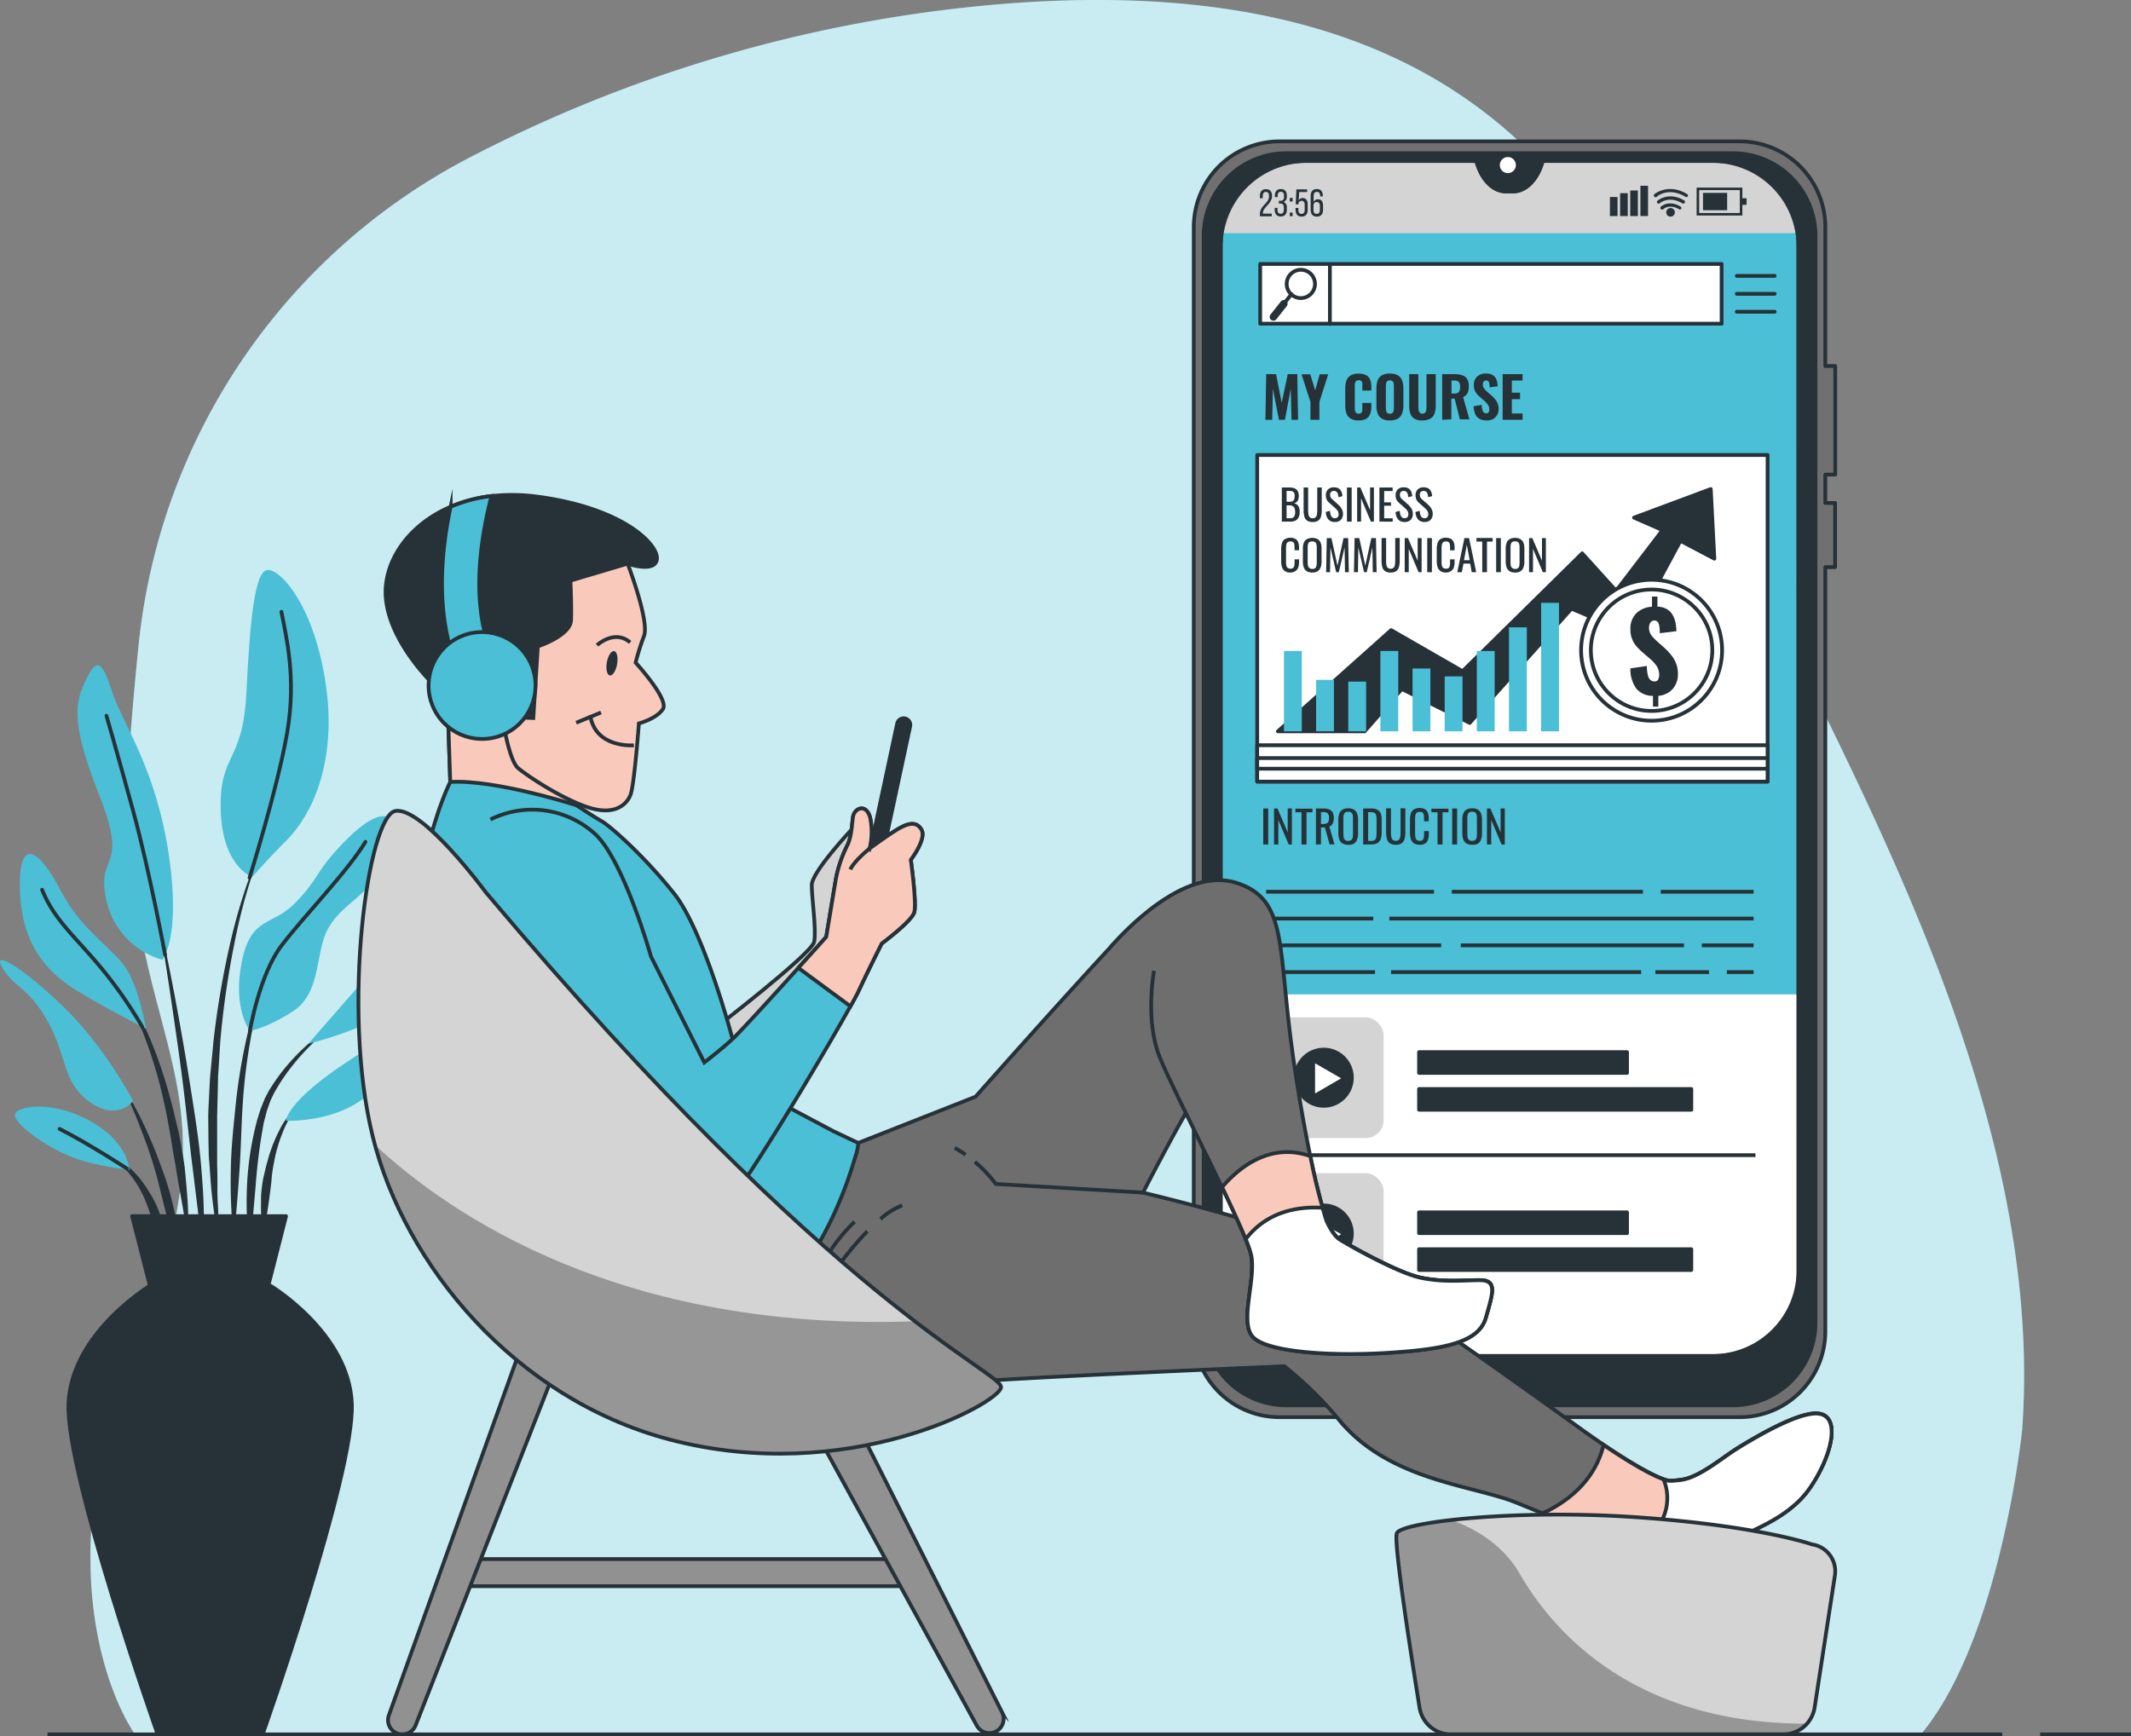 <svg xmlns="http://www.w3.org/2000/svg" width="567.111" height="462.162" viewBox="0 0 567.111 462.162">
  <rect x="0" y="0" width="567.111" height="462.162" fill="#808080" stroke="none"/>
  <g id="about" transform="translate(-5.991 -105.968)">
    <g id="freepik--background-simple--inject-55" transform="translate(30.059 105.968)">
      <path id="Path_103009" data-name="Path 103009" d="M28.4,223.084a165.064,165.064,0,0,1,87.66-129.693,373.831,373.831,0,0,1,137.591-40.7C384.281,40.4,421.051,107.55,443.113,168.141s93.9,162.95,86.559,263.669c0,0-5.72,55.719-26.954,81.065H27.465s-27.771-37.67,1.645-108.9-9.805-74.521-2.451-162.13C27.214,235.156,27.8,228.918,28.4,223.084Z" transform="translate(-15.596 -51.226)" fill="#4bbfd5"/>
      <path id="Path_103010" data-name="Path 103010" d="M28.4,223.084a165.064,165.064,0,0,1,87.66-129.693,373.831,373.831,0,0,1,137.591-40.7C384.281,40.4,421.051,107.55,443.113,168.141s93.9,162.95,86.559,263.669c0,0-5.72,55.719-26.954,81.065H27.465s-27.771-37.67,1.645-108.9-9.805-74.521-2.451-162.13C27.214,235.156,27.8,228.918,28.4,223.084Z" transform="translate(-15.596 -51.226)" fill="#fff" opacity="0.7"/>
    </g>
    <g id="freepik--Device--inject-55" transform="translate(323.68 143.599)">
      <path id="Path_103011" data-name="Path 103011" d="M439.009,42.478V331.795a14.387,14.387,0,0,1-14.378,14.387H299.618a14.387,14.387,0,0,1-14.378-14.387V42.468A14.368,14.368,0,0,1,299.608,28.1h53.659l.048.162c1.335,4.815,4.414,7.942,7.828,7.942h1.907c3.423,0,6.493-3.127,7.837-7.942l.048-.162h53.649a14.378,14.378,0,0,1,14.425,14.378Z" transform="translate(-278.07 -22.885)" fill="#fff"/>
      <path id="Path_103012" data-name="Path 103012" d="M439.009,249.934V42.478A14.378,14.378,0,0,0,424.631,28.1H370.982l-.048.162C369.59,33.077,366.52,36.2,363.1,36.2H361.19c-3.413,0-6.493-3.127-7.828-7.942l-.048-.162H299.608A14.368,14.368,0,0,0,285.24,42.468V249.934Z" transform="translate(-278.07 -22.885)" fill="#4bbfd5"/>
      <path id="Path_103013" data-name="Path 103013" d="M370.948,28.262c-1.344,4.815-4.414,7.942-7.837,7.942H361.2c-3.413,0-6.493-3.127-7.828-7.942l-.048-.162H308.059a22.816,22.816,0,0,0-22.53,19.212H438.736A22.815,22.815,0,0,0,416.216,28.1H371Z" transform="translate(-278.084 -22.885)" fill="#d4d4d4"/>
      <path id="Path_103014" data-name="Path 103014" d="M448.431,111.327v-28.9H445.79V45.436A22.806,22.806,0,0,0,422.984,22.63H300.526A22.806,22.806,0,0,0,277.72,45.436v293.97a22.806,22.806,0,0,0,22.806,22.806H423.013a22.806,22.806,0,0,0,22.777-22.806V135.954H448.4V118.878H445.79v-7.551Zm-9.773,211.794a22.816,22.816,0,0,1-22.806,22.806H307.7a22.806,22.806,0,0,1-22.806-22.806V50.632A22.806,22.806,0,0,1,307.7,27.845h45.221l.048.162c1.335,4.815,4.414,7.942,7.828,7.942H362.7c3.423,0,6.493-3.127,7.837-7.942l.048-.162h45.269a22.816,22.816,0,0,1,22.806,22.787Z" transform="translate(-277.72 -22.63)" fill="#707070" stroke="#263238" stroke-linejoin="round" stroke-width="1"/>
      <path id="Path_103015" data-name="Path 103015" d="M421.321,25.93H302.486a21.986,21.986,0,0,0-22,22V337.233a21.986,21.986,0,0,0,22,21.986H421.321a21.986,21.986,0,0,0,21.986-21.986V47.926A21.986,21.986,0,0,0,421.321,25.93Zm17.467,298.156a22,22,0,0,1-22,22H307.014a22,22,0,0,1-22-22V49.985A21.986,21.986,0,0,1,307,28h46.041l.048.162c1.335,4.815,4.414,7.942,7.828,7.942h1.907c3.423,0,6.493-3.127,7.837-7.942l.048-.162h46.031a22,22,0,0,1,22,22Z" transform="translate(-277.849 -22.784)" fill="#263238" stroke="#263238" stroke-linejoin="round" stroke-width="1"/>
      <path id="Path_103016" data-name="Path 103016" d="M367.42,29.135a2.136,2.136,0,1,0-.626,1.52A2.145,2.145,0,0,0,367.42,29.135Z" transform="translate(-281.698 -22.833)" fill="#fff"/>
      <path id="Path_103017" data-name="Path 103017" d="M299.412,37.762c0,2.164-2.431,2.946-2.441,4.6v.114h2.365V43.2H296.18v-.61c0-2.317,2.431-2.774,2.431-4.767,0-.734-.248-1.125-.839-1.125s-.839.42-.839,1.058v.629h-.753V37.8c0-1.1.505-1.831,1.611-1.831S299.412,36.666,299.412,37.762Z" transform="translate(-278.58 -23.251)" fill="#263238"/>
      <path id="Path_103018" data-name="Path 103018" d="M303.542,37.752V37.9a1.43,1.43,0,0,1-.877,1.478,1.43,1.43,0,0,1,.877,1.487v.553c0,1.106-.515,1.821-1.621,1.821s-1.611-.715-1.611-1.821v-.486h.744v.543c0,.648.267,1.039.839,1.039s.849-.381.849-1.116V40.85c0-.706-.305-1.049-.906-1.068h-.429v-.715h.515a.868.868,0,0,0,.868-.953V37.78c0-.734-.257-1.116-.849-1.116s-.839.4-.839,1.049v.362h-.744v-.324c0-1.1.505-1.812,1.611-1.812S303.542,36.655,303.542,37.752Z" transform="translate(-278.772 -23.25)" fill="#263238"/>
      <path id="Path_103019" data-name="Path 103019" d="M305.283,38.41v.953h-.763V38.41Zm0,3.909v.953h-.763v-.953Z" transform="translate(-278.968 -23.365)" fill="#263238"/>
      <path id="Path_103020" data-name="Path 103020" d="M306.959,38.947a1.173,1.173,0,0,1,1.068-.6c.953,0,1.335.677,1.335,1.707v1.4c0,1.106-.515,1.821-1.621,1.821s-1.611-.715-1.611-1.821v-.477h.753v.534c0,.648.267,1.039.839,1.039s.839-.391.839-1.039v-1.4c0-.639-.267-1.03-.839-1.03a.782.782,0,0,0-.81.763v.172h-.744l.191-3.995h2.86v.715H307.1Z" transform="translate(-279.043 -23.254)" fill="#263238"/>
      <path id="Path_103021" data-name="Path 103021" d="M313.573,37.742V37.9h-.7v-.191c0-.639-.267-1.02-.858-1.02s-.868.391-.868,1.154V39.43a1.154,1.154,0,0,1,1.163-.763c.953,0,1.335.667,1.335,1.7v1.087c0,1.106-.553,1.821-1.649,1.821s-1.649-.715-1.649-1.821V37.79c0-1.135.515-1.85,1.649-1.85S313.573,36.646,313.573,37.742ZM311.1,40.431v1.077c0,.648.267,1.039.849,1.039s.858-.391.858-1.039V40.431c0-.648-.277-1.039-.858-1.039S311.1,39.811,311.1,40.431Z" transform="translate(-279.24 -23.25)" fill="#263238"/>
      <rect id="Rectangle_164762" data-name="Rectangle 164762" width="2.031" height="5.072" transform="translate(110.75 14.807)" fill="#263238"/>
      <rect id="Rectangle_164763" data-name="Rectangle 164763" width="2.031" height="6.092" transform="translate(113.458 13.787)" fill="#263238"/>
      <rect id="Rectangle_164764" data-name="Rectangle 164764" width="2.031" height="6.807" transform="translate(116.156 13.071)" fill="#263238"/>
      <rect id="Rectangle_164765" data-name="Rectangle 164765" width="2.031" height="8.066" transform="translate(118.864 11.813)" fill="#263238"/>
      <path id="Path_103022" data-name="Path 103022" d="M430.255,42.967H418.08V35.53h12.175Zm-11.5-.677h10.821V36.207H418.757Z" transform="translate(-284.257 -23.231)" fill="#263238"/>
      <rect id="Rectangle_164766" data-name="Rectangle 164766" width="6.426" height="4.615" transform="translate(135.52 13.71)" fill="#263238"/>
      <rect id="Rectangle_164767" data-name="Rectangle 164767" width="1.535" height="1.754" transform="translate(145.579 15.14)" fill="#263238"/>
      <path id="Path_103023" data-name="Path 103023" d="M413.147,41.561a.486.486,0,0,1-.229-.067c-2.479-1.478-4.119-.1-4.186,0a.448.448,0,0,1-.639-.048.458.458,0,0,1,0-.639c.086-.076,2.183-1.907,5.253,0a.448.448,0,0,1,.153.62.467.467,0,0,1-.353.133Z" transform="translate(-283.786 -23.436)" fill="#263238"/>
      <path id="Path_103024" data-name="Path 103024" d="M414.018,39.906a.477.477,0,0,1-.229-.057c-3.585-2.136-5.988-.076-6.016-.057a.453.453,0,1,1-.6-.677s2.937-2.517,7.084-.048a.448.448,0,0,1,.152.62.458.458,0,0,1-.391.219Z" transform="translate(-283.742 -23.345)" fill="#263238"/>
      <path id="Path_103025" data-name="Path 103025" d="M414.816,38.075a.524.524,0,0,1-.238-.067c-4.538-2.7-7.551-.162-7.675,0a.469.469,0,0,1-.639-.686s3.613-3.1,8.743-.048a.458.458,0,0,1,.162.62A.467.467,0,0,1,414.816,38.075Z" transform="translate(-283.7 -23.249)" fill="#263238"/>
      <path id="Path_103026" data-name="Path 103026" d="M411.888,42.375a1.144,1.144,0,1,1-1.144-1.135,1.144,1.144,0,0,1,1.144,1.135Z" transform="translate(-283.862 -23.497)" fill="#263238"/>
      <rect id="Rectangle_164768" data-name="Rectangle 164768" width="135.825" height="86.924" transform="translate(16.885 83.482)" fill="#fff" stroke="#263238" stroke-linecap="round" stroke-linejoin="round" stroke-width="1"/>
      <rect id="Rectangle_164769" data-name="Rectangle 164769" width="135.825" height="9.687" transform="translate(16.885 160.729)" fill="#fff" stroke="#263238" stroke-linecap="round" stroke-linejoin="round" stroke-width="1"/>
      <rect id="Rectangle_164770" data-name="Rectangle 164770" width="135.825" height="2.822" transform="translate(16.885 164.161)" fill="#fff" stroke="#263238" stroke-linecap="round" stroke-linejoin="round" stroke-width="1"/>
      <path id="Path_103027" data-name="Path 103027" d="M297.72,99.766l.21-12.156h2.622l1.506,7.627,1.6-7.627h2.546l.21,12.156h-1.754l-.2-8.238-1.545,8.238h-1.592l-1.621-8.3-.172,8.3Z" transform="translate(-278.651 -25.656)" fill="#263238"/>
      <path id="Path_103028" data-name="Path 103028" d="M310.174,99.769V95L307.8,87.66h2.326l1.306,4.271,1.211-4.271h2.26L312.558,95v4.767Z" transform="translate(-279.121 -25.659)" fill="#263238"/>
      <path id="Path_103029" data-name="Path 103029" d="M323.547,99.931a3.9,3.9,0,0,1-2.145-.515A2.679,2.679,0,0,1,320.3,98,6.407,6.407,0,0,1,320,95.889V91.522a6.674,6.674,0,0,1,.315-2.174,2.6,2.6,0,0,1,1.087-1.373,4,4,0,0,1,2.145-.5,4.128,4.128,0,0,1,2.05.429,2.384,2.384,0,0,1,1.049,1.239,4.967,4.967,0,0,1,.305,1.84v.992h-2.4V90.836a6.887,6.887,0,0,0,0-.791,1.077,1.077,0,0,0-.248-.6,1.2,1.2,0,0,0-1.421.01,1.106,1.106,0,0,0-.286.62,5.847,5.847,0,0,0-.057.849v5.53a4.765,4.765,0,0,0,.076.887,1.068,1.068,0,0,0,.315.591,1.011,1.011,0,0,0,.667.2.877.877,0,0,0,.687-.229,1.22,1.22,0,0,0,.257-.629,5.665,5.665,0,0,0,0-.82V95.269h2.4V96.28a5.531,5.531,0,0,1-.3,1.907,2.507,2.507,0,0,1-1.039,1.287A3.814,3.814,0,0,1,323.547,99.931Z" transform="translate(-279.689 -25.65)" fill="#263238"/>
      <path id="Path_103030" data-name="Path 103030" d="M332.266,99.93a4,4,0,0,1-2.117-.486,2.669,2.669,0,0,1-1.116-1.373,6.158,6.158,0,0,1-.334-2.136V91.4a6.158,6.158,0,0,1,.334-2.136,2.6,2.6,0,0,1,1.116-1.344,4.1,4.1,0,0,1,2.117-.467,4.166,4.166,0,0,1,2.145.467,2.67,2.67,0,0,1,1.125,1.354,5.883,5.883,0,0,1,.343,2.126v4.538a5.939,5.939,0,0,1-.343,2.136,2.641,2.641,0,0,1-1.125,1.373A4.061,4.061,0,0,1,332.266,99.93Zm0-1.792a.953.953,0,0,0,.715-.219,1.1,1.1,0,0,0,.3-.582,4.129,4.129,0,0,0,.076-.791V90.834a4.024,4.024,0,0,0-.076-.782,1.164,1.164,0,0,0-.3-.582,1.02,1.02,0,0,0-.715-.21.953.953,0,0,0-.667.21,1.106,1.106,0,0,0-.305.582,4.021,4.021,0,0,0-.076.782v5.721a5.1,5.1,0,0,0,.067.791,1.03,1.03,0,0,0,.3.582.953.953,0,0,0,.686.21Z" transform="translate(-280.094 -25.649)" fill="#263238"/>
      <path id="Path_103031" data-name="Path 103031" d="M341.378,99.938a4.061,4.061,0,0,1-2.145-.477,2.489,2.489,0,0,1-1.077-1.363,6.673,6.673,0,0,1-.305-2.174V87.61h2.441v8.657a6.678,6.678,0,0,0,.067.887,1.411,1.411,0,0,0,.305.706.887.887,0,0,0,.715.276.953.953,0,0,0,.725-.277,1.325,1.325,0,0,0,.3-.706,6.668,6.668,0,0,0,.057-.887V87.61h2.45v8.314A6.9,6.9,0,0,1,344.6,98.1a2.527,2.527,0,0,1-1.077,1.325,4.109,4.109,0,0,1-2.145.515Z" transform="translate(-280.52 -25.656)" fill="#263238"/>
      <path id="Path_103032" data-name="Path 103032" d="M347.06,99.766V87.61h3.156a6.846,6.846,0,0,1,2.107.277,2.431,2.431,0,0,1,1.354.953,3.461,3.461,0,0,1,.467,1.907,6.141,6.141,0,0,1-.124,1.325,2.594,2.594,0,0,1-.448.953,2.279,2.279,0,0,1-.953.686l1.688,5.93H351.77l-1.4-5.511H349.5v5.511Zm2.479-6.979h.715a1.907,1.907,0,0,0,.953-.2,1.039,1.039,0,0,0,.486-.591,2.927,2.927,0,0,0,.143-.953,2.288,2.288,0,0,0-.305-1.287,1.316,1.316,0,0,0-1.154-.439h-.839Z" transform="translate(-280.949 -25.656)" fill="#263238"/>
      <path id="Path_103033" data-name="Path 103033" d="M359.33,99.93a3.814,3.814,0,0,1-1.907-.42,2.66,2.66,0,0,1-1.135-1.239,5.93,5.93,0,0,1-.439-2.126l2.136-.362a6.114,6.114,0,0,0,.153,1.249,1.516,1.516,0,0,0,.391.753.953.953,0,0,0,.658.248.686.686,0,0,0,.648-.3,1.392,1.392,0,0,0,.172-.7,2.192,2.192,0,0,0-.362-1.278,6.1,6.1,0,0,0-.953-1.049l-1.259-1.1a5.025,5.025,0,0,1-1.106-1.287,3.442,3.442,0,0,1-.429-1.773,2.984,2.984,0,0,1,.877-2.307,3.461,3.461,0,0,1,2.412-.8,3.242,3.242,0,0,1,1.5.3,2.3,2.3,0,0,1,.953.81,3.365,3.365,0,0,1,.448,1.1,8.243,8.243,0,0,1,.162,1.173l-2.126.315a8.392,8.392,0,0,0-.1-.953,1.23,1.23,0,0,0-.267-.658.839.839,0,0,0-1.259.076,1.364,1.364,0,0,0-.21.715,1.831,1.831,0,0,0,.3,1.058,5.892,5.892,0,0,0,.8.868l1.23,1.077a6.826,6.826,0,0,1,1.316,1.506,3.756,3.756,0,0,1,.553,2.1,3.1,3.1,0,0,1-.391,1.545,2.86,2.86,0,0,1-1.087,1.087A3.375,3.375,0,0,1,359.33,99.93Z" transform="translate(-281.359 -25.649)" fill="#263238"/>
      <path id="Path_103034" data-name="Path 103034" d="M363.94,99.766V87.61h5.3v1.707h-2.86v3.232h2.183v1.726h-2.183v3.814h2.86v1.678Z" transform="translate(-281.736 -25.656)" fill="#263238"/>
      <path id="Path_103035" data-name="Path 103035" d="M297.12,218.461V208.87h1.316v9.591Z" transform="translate(-278.623 -31.304)" fill="#263238"/>
      <path id="Path_103036" data-name="Path 103036" d="M300.13,218.461V208.87h.906l2.727,6.369V208.87h1.116v9.591h-.858l-2.755-6.55v6.55Z" transform="translate(-278.764 -31.304)" fill="#263238"/>
      <path id="Path_103037" data-name="Path 103037" d="M307.711,218.464v-8.581H306.09v-.953h4.538v.953h-1.573v8.581Z" transform="translate(-279.041 -31.307)" fill="#263238"/>
      <path id="Path_103038" data-name="Path 103038" d="M311.82,218.461V208.87h1.907a4.252,4.252,0,0,1,1.592.257,1.726,1.726,0,0,1,.953.81,3.157,3.157,0,0,1,.305,1.478,3.721,3.721,0,0,1-.124,1.011,1.907,1.907,0,0,1-.372.772,1.564,1.564,0,0,1-.686.458l1.354,4.767h-1.287l-1.259-4.5h-1.039v4.5ZM313.155,213h.505a2.5,2.5,0,0,0,.953-.133.953.953,0,0,0,.524-.486,2.222,2.222,0,0,0,.162-.953,1.906,1.906,0,0,0-.305-1.211,1.535,1.535,0,0,0-1.22-.372h-.591Z" transform="translate(-279.308 -31.304)" fill="#263238"/>
      <path id="Path_103039" data-name="Path 103039" d="M320.711,218.526a2.861,2.861,0,0,1-1.554-.372,2.069,2.069,0,0,1-.83-1.087,4.77,4.77,0,0,1-.248-1.649v-3.566a4.891,4.891,0,0,1,.248-1.63,2.049,2.049,0,0,1,.829-1.039,2.956,2.956,0,0,1,1.554-.362,2.793,2.793,0,0,1,1.535.372,1.993,1.993,0,0,1,.82,1.039,4.547,4.547,0,0,1,.257,1.621V215.5a4.766,4.766,0,0,1-.257,1.63,2.107,2.107,0,0,1-.82,1.087,2.708,2.708,0,0,1-1.535.305Zm0-1.049a1.268,1.268,0,0,0,.8-.219,1.135,1.135,0,0,0,.372-.62,4.422,4.422,0,0,0,.086-.953v-4.2a4.3,4.3,0,0,0-.086-.953,1.1,1.1,0,0,0-.372-.591,1.344,1.344,0,0,0-.8-.2,1.411,1.411,0,0,0-.82.2,1.1,1.1,0,0,0-.372.591,4.242,4.242,0,0,0-.1.953v4.2a4.373,4.373,0,0,0,.1.953,1.134,1.134,0,0,0,.372.62,1.334,1.334,0,0,0,.82.257Z" transform="translate(-279.6 -31.301)" fill="#263238"/>
      <path id="Path_103040" data-name="Path 103040" d="M325,218.461V208.87h2.088a3.671,3.671,0,0,1,1.688.324,1.907,1.907,0,0,1,.887.953,4.395,4.395,0,0,1,.267,1.621V215.3a4.986,4.986,0,0,1-.267,1.716,2.04,2.04,0,0,1-.868,1.058,3.022,3.022,0,0,1-1.6.362Zm1.335-.953h.763a1.506,1.506,0,0,0,1.039-.286,1.249,1.249,0,0,0,.372-.829,10.391,10.391,0,0,0,.067-1.316v-3.118a6.039,6.039,0,0,0-.1-1.211.954.954,0,0,0-.41-.667,1.907,1.907,0,0,0-1.011-.219h-.725Z" transform="translate(-279.922 -31.304)" fill="#263238"/>
      <path id="Path_103041" data-name="Path 103041" d="M333.975,218.526a2.622,2.622,0,0,1-1.592-.41,2.079,2.079,0,0,1-.763-1.163,6.961,6.961,0,0,1-.2-1.764V208.83H332.7v6.417a6.752,6.752,0,0,0,.086,1.125,1.487,1.487,0,0,0,.362.81,1.1,1.1,0,0,0,.829.3,1.144,1.144,0,0,0,.849-.3,1.554,1.554,0,0,0,.353-.81,6.808,6.808,0,0,0,.076-1.125V208.83h1.268v6.359a6.963,6.963,0,0,1-.2,1.764,2.059,2.059,0,0,1-.753,1.163,2.6,2.6,0,0,1-1.592.41Z" transform="translate(-280.221 -31.302)" fill="#263238"/>
      <path id="Path_103042" data-name="Path 103042" d="M340.644,218.522a2.594,2.594,0,0,1-1.573-.42,2.145,2.145,0,0,1-.782-1.154,5.312,5.312,0,0,1-.219-1.611v-3.385a5.721,5.721,0,0,1,.219-1.7,2.021,2.021,0,0,1,.782-1.116,3.261,3.261,0,0,1,3-.067,1.831,1.831,0,0,1,.763.953,4.282,4.282,0,0,1,.229,1.487v.753h-1.249v-.677a6.72,6.72,0,0,0-.057-.953,1.02,1.02,0,0,0-.286-.639,1.125,1.125,0,0,0-.791-.219,1.182,1.182,0,0,0-.829.238,1.24,1.24,0,0,0-.343.686,6.535,6.535,0,0,0-.076,1.039v3.814a4.014,4.014,0,0,0,.124,1.135.954.954,0,0,0,.391.6,1.268,1.268,0,0,0,.734.181,1.068,1.068,0,0,0,.782-.248,1.172,1.172,0,0,0,.3-.667,7.526,7.526,0,0,0,.057-.953v-.715h1.268v.715a5.408,5.408,0,0,1-.21,1.545,1.907,1.907,0,0,1-.744,1.039A2.47,2.47,0,0,1,340.644,218.522Z" transform="translate(-280.531 -31.298)" fill="#263238"/>
      <path id="Path_103043" data-name="Path 103043" d="M345.68,218.464v-8.581h-1.63v-.953h4.538v.953h-1.573v8.581Z" transform="translate(-280.809 -31.307)" fill="#263238"/>
      <path id="Path_103044" data-name="Path 103044" d="M349.85,218.461V208.87h1.316v9.591Z" transform="translate(-281.079 -31.304)" fill="#263238"/>
      <path id="Path_103045" data-name="Path 103045" d="M355.3,218.526a2.8,2.8,0,0,1-1.545-.372,2.069,2.069,0,0,1-.829-1.087,4.768,4.768,0,0,1-.248-1.649v-3.566a4.652,4.652,0,0,1,.248-1.63,2.05,2.05,0,0,1,.83-1.039,2.86,2.86,0,0,1,1.545-.362,2.8,2.8,0,0,1,1.544.372,2.04,2.04,0,0,1,.82,1.039,4.548,4.548,0,0,1,.257,1.621V215.5a4.767,4.767,0,0,1-.257,1.63,2.155,2.155,0,0,1-.82,1.087A2.727,2.727,0,0,1,355.3,218.526Zm0-1.049a1.287,1.287,0,0,0,.81-.219,1.068,1.068,0,0,0,.362-.62,3.813,3.813,0,0,0,.1-.953v-4.2a3.729,3.729,0,0,0-.1-.953,1.03,1.03,0,0,0-.362-.591,1.354,1.354,0,0,0-.81-.2,1.392,1.392,0,0,0-.81.2,1.1,1.1,0,0,0-.372.591,3.726,3.726,0,0,0-.1.953v4.2a3.812,3.812,0,0,0,.1.953,1.135,1.135,0,0,0,.372.62,1.325,1.325,0,0,0,.81.257Z" transform="translate(-281.211 -31.301)" fill="#263238"/>
      <path id="Path_103046" data-name="Path 103046" d="M359.56,218.461V208.87h.906l2.727,6.369V208.87h1.115v9.591h-.858l-2.755-6.55v6.55Z" transform="translate(-281.532 -31.304)" fill="#263238"/>
      <path id="Path_103047" data-name="Path 103047" d="M302.3,128.346V119.26h2.088a3.937,3.937,0,0,1,1.068.133,1.906,1.906,0,0,1,.753.42,1.583,1.583,0,0,1,.448.715,2.927,2.927,0,0,1,.153,1.011,2.985,2.985,0,0,1-.143.953,1.4,1.4,0,0,1-.429.639,1.43,1.43,0,0,1-.734.305,1.907,1.907,0,0,1,.887.419,1.85,1.85,0,0,1,.505.763,3.529,3.529,0,0,1,.162,1.116,4.146,4.146,0,0,1-.133,1.068,2.241,2.241,0,0,1-.429.82,1.907,1.907,0,0,1-.725.524,2.86,2.86,0,0,1-1.049.181Zm1.268-5.292h.753a2,2,0,0,0,.839-.153.849.849,0,0,0,.42-.486,2.517,2.517,0,0,0,.124-.877,1.583,1.583,0,0,0-.191-.953.839.839,0,0,0-.591-.353,6.15,6.15,0,0,0-1.049-.076h-.305Zm0,4.386h.849a1.335,1.335,0,0,0,1.144-.4,2.251,2.251,0,0,0,.286-1.287,2.737,2.737,0,0,0-.153-.953,1.135,1.135,0,0,0-.486-.582,1.7,1.7,0,0,0-.887-.2h-.753Z" transform="translate(-278.865 -27.13)" fill="#263238"/>
      <path id="Path_103048" data-name="Path 103048" d="M310.8,128.441a2.479,2.479,0,0,1-1.516-.391,1.907,1.907,0,0,1-.715-1.106,6.559,6.559,0,0,1-.191-1.659V119.26h1.211v6.083a7.059,7.059,0,0,0,.076,1.058,1.449,1.449,0,0,0,.343.763,1.02,1.02,0,0,0,.791.286,1.039,1.039,0,0,0,.8-.286,1.449,1.449,0,0,0,.334-.763,7.063,7.063,0,0,0,.076-1.058V119.26h1.2v6.026a6.556,6.556,0,0,1-.191,1.659,1.907,1.907,0,0,1-.715,1.106A2.422,2.422,0,0,1,310.8,128.441Z" transform="translate(-279.148 -27.13)" fill="#263238"/>
      <path id="Path_103049" data-name="Path 103049" d="M316.973,128.439a2.355,2.355,0,0,1-1.306-.334,2.145,2.145,0,0,1-.791-.953,4.044,4.044,0,0,1-.305-1.382l1.116-.305a5.963,5.963,0,0,0,.153.953,1.649,1.649,0,0,0,.391.734,1.137,1.137,0,0,0,1.5.01,1.154,1.154,0,0,0,.248-.791,1.65,1.65,0,0,0-.276-.953,5.719,5.719,0,0,0-.706-.753l-1.526-1.354a2.5,2.5,0,0,1-.667-.849,2.775,2.775,0,0,1-.21-1.154,2.031,2.031,0,0,1,.572-1.545,2.126,2.126,0,0,1,1.554-.553,2.86,2.86,0,0,1,.953.143,1.717,1.717,0,0,1,.677.429,1.907,1.907,0,0,1,.439.734,3.91,3.91,0,0,1,.219,1.039l-1.077.286a4.211,4.211,0,0,0-.134-.82,1.258,1.258,0,0,0-.353-.61,1.03,1.03,0,0,0-.725-.229,1.011,1.011,0,0,0-.734.257.954.954,0,0,0-.257.744,1.6,1.6,0,0,0,.133.686,1.908,1.908,0,0,0,.458.543l1.525,1.363a4.511,4.511,0,0,1,.906,1.068,2.661,2.661,0,0,1,.4,1.478,2.231,2.231,0,0,1-.286,1.154,1.85,1.85,0,0,1-.763.744,2.421,2.421,0,0,1-1.125.219Z" transform="translate(-279.436 -27.128)" fill="#263238"/>
      <path id="Path_103050" data-name="Path 103050" d="M320.48,128.346V119.26h1.249v9.086Z" transform="translate(-279.711 -27.13)" fill="#263238"/>
      <path id="Path_103051" data-name="Path 103051" d="M323.33,128.346V119.26h.858l2.584,6.035V119.26h1.011v9.086h-.8l-2.612-6.2v6.2Z" transform="translate(-279.844 -27.13)" fill="#263238"/>
      <path id="Path_103052" data-name="Path 103052" d="M329.54,128.346V119.26h3.518v.953h-2.25v3h1.821v.9h-1.821v3.337h2.269v.906Z" transform="translate(-280.133 -27.13)" fill="#263238"/>
      <path id="Path_103053" data-name="Path 103053" d="M336.452,128.439a2.317,2.317,0,0,1-1.306-.334,2.145,2.145,0,0,1-.791-.953,3.814,3.814,0,0,1-.315-1.382l1.125-.305a4.348,4.348,0,0,0,.153.953,1.64,1.64,0,0,0,.381.734,1.137,1.137,0,0,0,1.5.01,1.115,1.115,0,0,0,.257-.791,1.592,1.592,0,0,0-.286-.953,4.643,4.643,0,0,0-.705-.753l-1.526-1.354a2.593,2.593,0,0,1-.658-.849,2.765,2.765,0,0,1-.219-1.154,2.031,2.031,0,0,1,.582-1.545,2.126,2.126,0,0,1,1.554-.553,2.861,2.861,0,0,1,.953.143,1.688,1.688,0,0,1,.686.429,2.059,2.059,0,0,1,.439.734,4.33,4.33,0,0,1,.219,1.039l-1.077.286a4.214,4.214,0,0,0-.133-.82,1.345,1.345,0,0,0-.353-.61,1.049,1.049,0,0,0-.725-.229.912.912,0,0,0-1,1,1.468,1.468,0,0,0,.143.686,1.906,1.906,0,0,0,.458.543l1.535,1.354a4.509,4.509,0,0,1,.906,1.068,2.737,2.737,0,0,1,.391,1.478,2.317,2.317,0,0,1-.276,1.154,1.907,1.907,0,0,1-.772.744A2.365,2.365,0,0,1,336.452,128.439Z" transform="translate(-280.343 -27.128)" fill="#263238"/>
      <path id="Path_103054" data-name="Path 103054" d="M342.012,128.439a2.336,2.336,0,0,1-1.306-.334,2.145,2.145,0,0,1-.791-.953,3.814,3.814,0,0,1-.315-1.382l1.125-.305a5.034,5.034,0,0,0,.153.953,1.735,1.735,0,0,0,.381.734,1.136,1.136,0,0,0,1.5.01,1.115,1.115,0,0,0,.257-.791,1.592,1.592,0,0,0-.286-.953,4.642,4.642,0,0,0-.705-.753L340.5,123.31a2.593,2.593,0,0,1-.658-.849,2.775,2.775,0,0,1-.21-1.154,2.031,2.031,0,0,1,.572-1.545,2.126,2.126,0,0,1,1.554-.553,2.861,2.861,0,0,1,.953.143,1.716,1.716,0,0,1,.677.429,2.059,2.059,0,0,1,.439.734,3.907,3.907,0,0,1,.219,1.039l-1.077.286a4.211,4.211,0,0,0-.133-.82,1.259,1.259,0,0,0-.353-.61,1.049,1.049,0,0,0-.725-.229,1.011,1.011,0,0,0-.734.257.953.953,0,0,0-.257.744,1.468,1.468,0,0,0,.134.686,1.906,1.906,0,0,0,.458.543l1.535,1.354a4.51,4.51,0,0,1,.906,1.068,2.651,2.651,0,0,1,.391,1.478,2.222,2.222,0,0,1-.277,1.154,1.906,1.906,0,0,1-.772.744A2.365,2.365,0,0,1,342.012,128.439Z" transform="translate(-280.602 -27.128)" fill="#263238"/>
      <path id="Path_103055" data-name="Path 103055" d="M304.57,142.547a2.374,2.374,0,0,1-1.5-.41,2.059,2.059,0,0,1-.744-1.087,5.368,5.368,0,0,1-.21-1.525v-3.2a5.719,5.719,0,0,1,.21-1.6,1.907,1.907,0,0,1,.744-1.058,3.08,3.08,0,0,1,2.86-.067,1.83,1.83,0,0,1,.725.9,4.081,4.081,0,0,1,.219,1.4v.725h-1.2v-.639a6.147,6.147,0,0,0-.057-.9.953.953,0,0,0-.267-.6,1.077,1.077,0,0,0-.753-.21,1.106,1.106,0,0,0-.782.229,1.077,1.077,0,0,0-.324.648,5.956,5.956,0,0,0-.076.953v3.6a4.079,4.079,0,0,0,.114,1.077.953.953,0,0,0,.372.563,1.23,1.23,0,0,0,.7.172.953.953,0,0,0,.734-.229,1.077,1.077,0,0,0,.286-.629,6.974,6.974,0,0,0,.057-.953v-.677h1.2v.677a4.528,4.528,0,0,1-.21,1.459,1.84,1.84,0,0,1-.7.953A2.384,2.384,0,0,1,304.57,142.547Z" transform="translate(-278.856 -27.783)" fill="#263238"/>
      <path id="Path_103056" data-name="Path 103056" d="M310.668,142.549a2.651,2.651,0,0,1-1.468-.362,1.964,1.964,0,0,1-.782-1.02,4.624,4.624,0,0,1-.238-1.573v-3.432a4.366,4.366,0,0,1,.238-1.535,1.954,1.954,0,0,1,.791-.953,3.232,3.232,0,0,1,2.917,0,1.955,1.955,0,0,1,.782.953,4.366,4.366,0,0,1,.238,1.535v3.461a4.453,4.453,0,0,1-.238,1.545,2.078,2.078,0,0,1-.782,1.03A2.622,2.622,0,0,1,310.668,142.549Zm0-.953a1.173,1.173,0,0,0,.763-.21.953.953,0,0,0,.343-.582,3.428,3.428,0,0,0,.1-.877v-4.052a3.355,3.355,0,0,0-.1-.868.953.953,0,0,0-.343-.562,1.621,1.621,0,0,0-1.525,0,1,1,0,0,0-.362.563,3.873,3.873,0,0,0-.086.868v3.985a3.954,3.954,0,0,0,.086.877,1.02,1.02,0,0,0,.362.582A1.173,1.173,0,0,0,310.668,141.6Z" transform="translate(-279.139 -27.785)" fill="#263238"/>
      <path id="Path_103057" data-name="Path 103057" d="M314.67,142.457l.172-9.077h1.239l1.611,7.36,1.611-7.36h1.23l.172,9.077h-1.02l-.1-6.588-1.535,6.588h-.715l-1.526-6.588-.1,6.588Z" transform="translate(-279.441 -27.788)" fill="#263238"/>
      <path id="Path_103058" data-name="Path 103058" d="M322.43,142.457l.172-9.077h1.249l1.6,7.36,1.611-7.36h1.23l.172,9.077h-1.02l-.1-6.588-1.506,6.588h-.715l-1.526-6.588-.1,6.588Z" transform="translate(-279.802 -27.788)" fill="#263238"/>
      <path id="Path_103059" data-name="Path 103059" d="M332.562,142.551a2.546,2.546,0,0,1-1.516-.391,1.907,1.907,0,0,1-.715-1.106,6.227,6.227,0,0,1-.191-1.668V133.37h1.211v6.073a6.174,6.174,0,0,0,.076,1.068,1.383,1.383,0,0,0,.343.763,1.268,1.268,0,0,0,1.583,0,1.44,1.44,0,0,0,.334-.763,6.134,6.134,0,0,0,.086-1.068V133.37h1.2v6.016a6.2,6.2,0,0,1-.2,1.668,1.983,1.983,0,0,1-.706,1.106,2.508,2.508,0,0,1-1.506.391Z" transform="translate(-280.161 -27.788)" fill="#263238"/>
      <path id="Path_103060" data-name="Path 103060" d="M336.6,142.457V133.38h.868l2.584,6.026V133.38H341.1v9.077h-.81l-2.612-6.2v6.2Z" transform="translate(-280.462 -27.788)" fill="#263238"/>
      <path id="Path_103061" data-name="Path 103061" d="M342.89,142.457V133.38h1.239v9.077Z" transform="translate(-280.755 -27.788)" fill="#263238"/>
      <path id="Path_103062" data-name="Path 103062" d="M348,142.547a2.374,2.374,0,0,1-1.5-.41,2.107,2.107,0,0,1-.744-1.087,5.369,5.369,0,0,1-.21-1.525v-3.2a5.722,5.722,0,0,1,.21-1.6,1.964,1.964,0,0,1,.744-1.058,2.5,2.5,0,0,1,1.5-.381,2.536,2.536,0,0,1,1.354.315,1.907,1.907,0,0,1,.715.9,4.08,4.08,0,0,1,.219,1.4v.725h-1.2v-.639a8.067,8.067,0,0,0-.048-.9,1.039,1.039,0,0,0-.276-.6,1.077,1.077,0,0,0-.753-.21,1.106,1.106,0,0,0-.782.229,1.077,1.077,0,0,0-.324.648,5.953,5.953,0,0,0-.076.953v3.6a4.079,4.079,0,0,0,.114,1.077.953.953,0,0,0,.372.563,1.23,1.23,0,0,0,.7.172,1.02,1.02,0,0,0,.744-.229,1.135,1.135,0,0,0,.276-.629,6.974,6.974,0,0,0,.057-.953v-.677h1.2v.677a4.814,4.814,0,0,1-.2,1.459,1.907,1.907,0,0,1-.7.953,2.441,2.441,0,0,1-1.392.429Z" transform="translate(-280.879 -27.783)" fill="#263238"/>
      <path id="Path_103063" data-name="Path 103063" d="M351.27,142.457l1.907-9.077h1.23l1.907,9.077h-1.2l-.41-2.288h-1.783l-.439,2.288Zm1.792-3.194h1.516l-.763-4.09Z" transform="translate(-281.145 -27.788)" fill="#263238"/>
      <path id="Path_103064" data-name="Path 103064" d="M358.165,142.456v-8.142H356.63v-.953h4.3v.953h-1.5v8.142Z" transform="translate(-281.395 -27.787)" fill="#263238"/>
      <path id="Path_103065" data-name="Path 103065" d="M362.13,142.457V133.38h1.24v9.077Z" transform="translate(-281.651 -27.788)" fill="#263238"/>
      <path id="Path_103066" data-name="Path 103066" d="M367.288,142.549a2.689,2.689,0,0,1-1.478-.362,2.012,2.012,0,0,1-.782-1.02,4.873,4.873,0,0,1-.238-1.573v-3.432a4.356,4.356,0,0,1,.248-1.535,1.907,1.907,0,0,1,.782-.953,2.717,2.717,0,0,1,1.468-.343,2.651,2.651,0,0,1,1.449.353,1.955,1.955,0,0,1,.782.953,4.366,4.366,0,0,1,.238,1.535v3.461a4.452,4.452,0,0,1-.238,1.545,2.078,2.078,0,0,1-.782,1.03,2.565,2.565,0,0,1-1.449.343Zm0-.953a1.144,1.144,0,0,0,.753-.21.953.953,0,0,0,.353-.582,3.956,3.956,0,0,0,.086-.877v-4.052a3.871,3.871,0,0,0-.086-.868.953.953,0,0,0-.353-.563,1.268,1.268,0,0,0-.753-.191,1.316,1.316,0,0,0-.772.191.953.953,0,0,0-.353.563,3.873,3.873,0,0,0-.086.868v3.985a3.958,3.958,0,0,0,.086.877,1.011,1.011,0,0,0,.353.582A1.182,1.182,0,0,0,367.288,141.6Z" transform="translate(-281.775 -27.785)" fill="#263238"/>
      <path id="Path_103067" data-name="Path 103067" d="M371.31,142.457V133.38h.868l2.574,6.026V133.38h1.03v9.077h-.81l-2.612-6.2v6.2Z" transform="translate(-282.079 -27.788)" fill="#263238"/>
      <line id="Line_1" data-name="Line 1" x2="24.713" transform="translate(124.279 199.733)" fill="none" stroke="#263238" stroke-miterlimit="10" stroke-width="1"/>
      <line id="Line_2" data-name="Line 2" x2="50.846" transform="translate(68.685 199.733)" fill="none" stroke="#263238" stroke-miterlimit="10" stroke-width="1"/>
      <line id="Line_3" data-name="Line 3" x2="44.668" transform="translate(19.259 199.733)" fill="none" stroke="#263238" stroke-miterlimit="10" stroke-width="1"/>
      <line id="Line_4" data-name="Line 4" x2="96.944" transform="translate(52.048 206.865)" fill="none" stroke="#263238" stroke-miterlimit="10" stroke-width="1"/>
      <line id="Line_5" data-name="Line 5" x2="28.507" transform="translate(19.259 206.865)" fill="none" stroke="#263238" stroke-miterlimit="10" stroke-width="1"/>
      <line id="Line_6" data-name="Line 6" x2="13.777" transform="translate(135.215 213.997)" fill="none" stroke="#263238" stroke-miterlimit="10" stroke-width="1"/>
      <line id="Line_7" data-name="Line 7" x2="59.398" transform="translate(71.059 213.997)" fill="none" stroke="#263238" stroke-miterlimit="10" stroke-width="1"/>
      <line id="Line_8" data-name="Line 8" x2="46.575" transform="translate(19.259 213.997)" fill="none" stroke="#263238" stroke-miterlimit="10" stroke-width="1"/>
      <line id="Line_9" data-name="Line 9" x2="7.122" transform="translate(141.87 221.119)" fill="none" stroke="#263238" stroke-miterlimit="10" stroke-width="1"/>
      <line id="Line_10" data-name="Line 10" x2="14.254" transform="translate(122.859 221.119)" fill="none" stroke="#263238" stroke-miterlimit="10" stroke-width="1"/>
      <line id="Line_11" data-name="Line 11" x2="66.53" transform="translate(52.524 221.119)" fill="none" stroke="#263238" stroke-miterlimit="10" stroke-width="1"/>
      <line id="Line_12" data-name="Line 12" x2="28.984" transform="translate(19.259 221.119)" fill="none" stroke="#263238" stroke-miterlimit="10" stroke-width="1"/>
      <path id="Path_103068" data-name="Path 103068" d="M416.4,119.69,395.971,127.3l7.6,3.327-12.356,16.161-9.029-9.982-31.835,31.368-19.011-10.936L301.2,184.18h23.082l9.906-11.26,18.058,9.029,27.087-30.414,15.684,6.655,13.31-24.713,9.029,4.748Z" transform="translate(-278.814 -27.15)" fill="#263238" stroke="#263238" stroke-linecap="round" stroke-linejoin="round" stroke-width="1"/>
      <circle id="Ellipse_3814" data-name="Ellipse 3814" cx="18.763" cy="18.763" r="18.763" transform="translate(95.307 135.447) rotate(-45)" fill="#fff" stroke="#263238" stroke-linecap="round" stroke-linejoin="round" stroke-width="1"/>
      <circle id="Ellipse_3815" data-name="Ellipse 3815" cx="16.161" cy="16.161" r="16.161" transform="translate(105.678 119.283)" fill="#fff" stroke="#263238" stroke-linecap="round" stroke-linejoin="round" stroke-width="1"/>
      <path id="Path_103069" data-name="Path 103069" d="M405.6,179.009v-2.86a5.854,5.854,0,0,1-4.414-1.907,8.8,8.8,0,0,1-1.583-5.415l4.367-.648a11.089,11.089,0,0,0,.257,2.393,2.584,2.584,0,0,0,.667,1.316,1.554,1.554,0,0,0,1.077.4,1.02,1.02,0,0,0,1.039-.543,2.766,2.766,0,0,0,.238-1.144,4.176,4.176,0,0,0-.667-2.412,10.248,10.248,0,0,0-1.84-1.983l-2.031-1.745a16.2,16.2,0,0,1-1.554-1.583,6.607,6.607,0,0,1-1.125-1.907,6.855,6.855,0,0,1-.429-2.555,5.72,5.72,0,0,1,1.554-4.252,6.407,6.407,0,0,1,4.186-1.745V149.71h1.449v2.679a5.291,5.291,0,0,1,2.66.753,4.357,4.357,0,0,1,1.5,1.659,7.256,7.256,0,0,1,.687,2.088,14.829,14.829,0,0,1,.21,2.04l-4.424.534a13.8,13.8,0,0,0-.124-1.792,2.565,2.565,0,0,0-.4-1.182,1.039,1.039,0,0,0-.953-.391,1.135,1.135,0,0,0-1.058.6,2.4,2.4,0,0,0-.343,1.2,3.337,3.337,0,0,0,.7,2.212,15.926,15.926,0,0,0,1.526,1.583l1.907,1.688a17.408,17.408,0,0,1,1.783,1.907,8.393,8.393,0,0,1,1.3,2.231,7.629,7.629,0,0,1,.486,2.86,6.045,6.045,0,0,1-.629,2.765,5.244,5.244,0,0,1-1.792,2.05,6.2,6.2,0,0,1-2.8.953v2.86Z" transform="translate(-283.396 -28.549)" fill="#263238"/>
      <rect id="Rectangle_164771" data-name="Rectangle 164771" width="4.748" height="21.385" transform="translate(24.007 135.644)" fill="#4bbfd5"/>
      <rect id="Rectangle_164772" data-name="Rectangle 164772" width="4.748" height="13.691" transform="translate(32.56 143.329)" fill="#4bbfd5"/>
      <rect id="Rectangle_164773" data-name="Rectangle 164773" width="4.748" height="13.234" transform="translate(41.121 143.796)" fill="#4bbfd5"/>
      <rect id="Rectangle_164774" data-name="Rectangle 164774" width="4.748" height="21.385" transform="translate(49.674 135.644)" fill="#4bbfd5"/>
      <rect id="Rectangle_164775" data-name="Rectangle 164775" width="4.748" height="16.723" transform="translate(58.226 140.306)" fill="#4bbfd5"/>
      <rect id="Rectangle_164776" data-name="Rectangle 164776" width="4.748" height="14.626" transform="translate(66.778 142.404)" fill="#4bbfd5"/>
      <rect id="Rectangle_164777" data-name="Rectangle 164777" width="4.748" height="21.385" transform="translate(75.33 135.644)" fill="#4bbfd5"/>
      <rect id="Rectangle_164778" data-name="Rectangle 164778" width="4.748" height="27.678" transform="translate(83.892 129.351)" fill="#4bbfd5"/>
      <rect id="Rectangle_164779" data-name="Rectangle 164779" width="4.748" height="34.199" transform="translate(92.444 122.83)" fill="#4bbfd5"/>
      <rect id="Rectangle_164780" data-name="Rectangle 164780" width="55.356" height="5.539" transform="translate(59.951 242.418)" fill="#263238" stroke="#263238" stroke-linecap="round" stroke-linejoin="round" stroke-width="1"/>
      <rect id="Rectangle_164781" data-name="Rectangle 164781" width="72.46" height="5.539" transform="translate(59.951 252.229)" fill="#263238" stroke="#263238" stroke-linecap="round" stroke-linejoin="round" stroke-width="1"/>
      <rect id="Rectangle_164782" data-name="Rectangle 164782" width="55.356" height="5.539" transform="translate(59.951 285.065)" fill="#263238" stroke="#263238" stroke-linecap="round" stroke-linejoin="round" stroke-width="1"/>
      <rect id="Rectangle_164783" data-name="Rectangle 164783" width="72.46" height="5.539" transform="translate(59.951 294.876)" fill="#263238" stroke="#263238" stroke-linecap="round" stroke-linejoin="round" stroke-width="1"/>
      <rect id="Rectangle_164784" data-name="Rectangle 164784" width="31.844" height="32.13" rx="4.75" transform="translate(18.678 233.16)" fill="#d4d4d4"/>
      <circle id="Ellipse_3816" data-name="Ellipse 3816" cx="7.98" cy="7.98" r="7.98" transform="translate(26.62 241.246)" fill="#263238"/>
      <path id="Path_103070" data-name="Path 103070" d="M318.521,284.014l-6.941-4v8.018Z" transform="translate(-279.297 -34.617)" fill="#fff"/>
      <rect id="Rectangle_164785" data-name="Rectangle 164785" width="31.844" height="32.13" rx="4.75" transform="translate(18.678 274.644)" fill="#d4d4d4"/>
      <circle id="Ellipse_3817" data-name="Ellipse 3817" cx="7.98" cy="7.98" r="7.98" transform="translate(24.004 294.599) rotate(-65.18)" fill="#263238"/>
      <path id="Path_103071" data-name="Path 103071" d="M318.521,327.534l-6.941-4.014v8.018Z" transform="translate(-279.297 -36.643)" fill="#fff"/>
      <line id="Line_13" data-name="Line 13" x2="129.094" transform="translate(20.384 269.848)" fill="none" stroke="#263238" stroke-miterlimit="10" stroke-width="1"/>
      <line id="Line_14" data-name="Line 14" x2="10.078" transform="translate(144.52 35.801)" fill="#fff" stroke="#263238" stroke-linecap="round" stroke-linejoin="round" stroke-width="1"/>
      <line id="Line_15" data-name="Line 15" x2="10.078" transform="translate(144.52 40.578)" fill="#fff" stroke="#263238" stroke-linecap="round" stroke-linejoin="round" stroke-width="1"/>
      <line id="Line_16" data-name="Line 16" x2="10.078" transform="translate(144.52 45.345)" fill="#fff" stroke="#263238" stroke-linecap="round" stroke-linejoin="round" stroke-width="1"/>
      <rect id="Rectangle_164786" data-name="Rectangle 164786" width="122.801" height="15.903" transform="translate(17.677 32.626)" fill="#fff" stroke="#263238" stroke-linecap="round" stroke-linejoin="round" stroke-width="1"/>
      <path id="Path_103072" data-name="Path 103072" d="M311.192,62.256a3.766,3.766,0,1,0-3.757,3.756A3.766,3.766,0,0,0,311.192,62.256Z" transform="translate(-278.928 -24.3)" fill="#fff" stroke="#263238" stroke-linecap="round" stroke-linejoin="round" stroke-width="1"/>
      <line id="Line_17" data-name="Line 17" x1="2.774" y2="3.499" transform="translate(21.195 43.228)" fill="none" stroke="#263238" stroke-linecap="round" stroke-linejoin="round" stroke-width="2"/>
      <line id="Line_18" data-name="Line 18" x1="2.031" y2="2.555" transform="translate(23.969 40.673)" fill="none" stroke="#263238" stroke-linecap="round" stroke-linejoin="round" stroke-width="1"/>
      <line id="Line_19" data-name="Line 19" y2="15.875" transform="translate(36.23 32.731)" fill="#fff" stroke="#263238" stroke-linecap="round" stroke-linejoin="round" stroke-width="1"/>
    </g>
    <g id="freepik--Plant--inject-55" transform="translate(5.991 257.677)">
      <path id="Path_103073" data-name="Path 103073" d="M75.758,279.117h0a.111.111,0,1,0-.205-.085,151.211,151.211,0,0,0-7.99,25.035,232.683,232.683,0,0,0-4.412,25.954l-.617,6.564c-.1,1.1-.218,2.188-.3,3.288l-.181,3.276c-.085,2.2-.23,4.388-.29,6.588l.06,6.6.073,3.288c0,1.1.133,2.2.205,3.288.169,2.2.3,4.388.5,6.576.423,4.376,1.088,8.716,1.753,13.043a.121.121,0,0,0,.121.1s.121,0,.109-.109h0c0-2.188-.1-4.376-.145-6.564s-.254-4.364-.23-6.552,0-4.364-.073-6.54V349.8l.169-6.54.073-3.264c0-1.088.121-2.176.181-3.264l.4-6.528a231.377,231.377,0,0,1,3.7-25.893,151.841,151.841,0,0,1,7.108-25.192Z" transform="translate(-6.35 -204.523)" fill="#263238"/>
      <path id="Path_103074" data-name="Path 103074" d="M75.657,307.376a.115.115,0,0,0-.218-.073A156.829,156.829,0,0,0,70.8,323.877a153.7,153.7,0,0,0-2.756,17.057c-.58,5.718-1.209,11.448-1.293,17.19a141.784,141.784,0,0,0,.616,17.25.109.109,0,0,0,.1.1.121.121,0,0,0,.133-.1c.665-5.73,1.064-11.436,1.463-17.141s.459-11.436.834-17.141A151.716,151.716,0,0,1,71.9,324.118a158.607,158.607,0,0,1,3.759-16.742Z" transform="translate(-5.318 -198.621)" fill="#263238"/>
      <path id="Path_103075" data-name="Path 103075" d="M93.865,317.3a.121.121,0,0,0-.157,0,57.745,57.745,0,0,0-12.669,11.049,50.885,50.885,0,0,0-4.944,6.878l-1.015,1.922-.8,1.995a18.138,18.138,0,0,0-.7,1.982c-.206.689-.435,1.366-.617,2.043a82.008,82.008,0,0,0-2.623,16.718,96.71,96.71,0,0,0,.629,16.827.133.133,0,0,0,.109.1.121.121,0,0,0,.121-.109l1.451-16.658a148.446,148.446,0,0,1,2.14-16.428c.157-.665.351-1.318.52-1.983a18.426,18.426,0,0,1,.58-1.97l.677-1.922.87-1.813a49.428,49.428,0,0,1,4.533-6.89,57.783,57.783,0,0,1,11.895-11.581h0a.109.109,0,0,0,0-.157Z" transform="translate(-4.583 -196.524)" fill="#263238"/>
      <path id="Path_103076" data-name="Path 103076" d="M84.042,335a18.4,18.4,0,0,0-5.754,6.927,40.256,40.256,0,0,0-3.228,8.462c-.23.725-.411,1.463-.568,2.2l-.52,2.212a40.1,40.1,0,0,0-.568,4.5c0,1.511-.06,3.022,0,4.533a38.175,38.175,0,0,0,.592,4.5.083.083,0,0,0,.085.085.121.121,0,0,0,.145-.085,41.223,41.223,0,0,0,.8-4.436c.23-1.463.459-2.913.641-4.376s.4-2.9.52-4.364A32.792,32.792,0,0,1,76.8,350.8a39.216,39.216,0,0,1,2.418-8.4,18.6,18.6,0,0,1,4.835-7.253h0a.109.109,0,0,0,0-.157Z" transform="translate(-3.924 -192.823)" fill="#263238"/>
      <path id="Path_103077" data-name="Path 103077" d="M62.188,360.165c-.617-7.4-1.837-14.724-2.986-22.037s-2.418-14.615-3.772-21.892-2.841-14.506-4.4-21.759a.145.145,0,0,0-.133-.1.121.121,0,0,0-.1.145c1.269,7.253,2.418,14.591,3.494,21.916s2.152,14.627,3.07,21.965,1.608,14.687,2.539,22.013l2.7,22.013a.133.133,0,0,0,.109.1.109.109,0,0,0,.121-.109c.085-1.85.1-3.711.133-5.573s-.073-3.7-.109-5.561C62.792,367.551,62.478,363.864,62.188,360.165Z" transform="translate(-8.64 -201.304)" fill="#263238"/>
      <path id="Path_103078" data-name="Path 103078" d="M59.8,357.217c-.4-2.925-.943-5.839-1.5-8.74l-1.04-4.328c-.338-1.439-.653-2.877-1.076-4.291a121.771,121.771,0,0,0-5.657-16.827L49.649,321l-.991-1.995c-.629-1.33-1.378-2.611-2.1-3.9a33.013,33.013,0,0,0-5.331-7.1.111.111,0,1,0-.157.157h0a32.554,32.554,0,0,1,4.835,7.253c.641,1.318,1.33,2.611,1.874,3.965l.87,2.007.774,2.055a121.368,121.368,0,0,1,4.92,16.827c.677,2.841,1.124,5.742,1.68,8.607l.689,4.34c.254,1.439.556,2.865.762,4.316.459,2.9.991,5.778,1.5,8.667s.979,5.8,1.584,8.7a.133.133,0,0,0,.121.1.121.121,0,0,0,.109-.121c0-2.95,0-5.911-.206-8.861S60.1,360.155,59.8,357.217Z" transform="translate(-10.679 -198.465)" fill="#263238"/>
      <path id="Path_103079" data-name="Path 103079" d="M53.348,352.839c-1.366-3.88-2.95-7.676-4.678-11.4a102.315,102.315,0,0,0-5.887-10.795.121.121,0,0,0-.157,0,.109.109,0,0,0,0,.157,101.078,101.078,0,0,1,4.98,11.157c1.511,3.784,2.865,7.616,3.989,11.52s1.982,7.857,3.022,11.774,1.97,7.857,3.179,11.81a.116.116,0,0,0,.23-.024,59.233,59.233,0,0,0-1.209-12.306,76.436,76.436,0,0,0-3.469-11.895Z" transform="translate(-10.353 -193.736)" fill="#263238"/>
      <path id="Path_103080" data-name="Path 103080" d="M53.8,362.577a26.183,26.183,0,0,0-3.252-6.818,28.213,28.213,0,0,0-4.739-5.9,22.844,22.844,0,0,0-3.01-2.273A12.268,12.268,0,0,0,39.378,346a.109.109,0,0,0-.133,0,.121.121,0,0,0,0,.157h0A17.25,17.25,0,0,1,45,350.67a26.6,26.6,0,0,1,3.953,5.984c1.124,2.128,1.7,4.473,2.672,6.661.435,1.124.858,2.248,1.366,3.373a27.14,27.14,0,0,0,1.487,3.421h0a.115.115,0,0,0,.218-.048,26.339,26.339,0,0,0-.133-3.784C54.368,365.043,54.1,363.81,53.8,362.577Z" transform="translate(-11.058 -190.528)" fill="#263238"/>
      <path id="Path_103081" data-name="Path 103081" d="M55.561,316.748a21.058,21.058,0,0,1-14.9-15.848c-2.817-13.055,6.213-7.459-1.874-27.924s-6.213-25.2-3.361-31.115,4.34-4.038,6.83,3.735S53.7,265.481,57.181,288.159,55.561,316.748,55.561,316.748Z" transform="translate(-12.36 -212.998)" fill="#4bbfd5"/>
      <path id="Path_103082" data-name="Path 103082" d="M72.9,299.121s-8.075-2.8-8.389-18.024,5.911-12.088,6.842-31.067,2.176-32.312,5.585-32.639,12.439,9.32,15.546,30.451S88.435,282.9,82.221,289.16,72.9,299.121,72.9,299.121Z" transform="translate(-5.778 -217.383)" fill="#4bbfd5"/>
      <path id="Path_103083" data-name="Path 103083" d="M53.859,326.4S52,315.217,48.274,309.934s-11.81-9.949-17.093-20.248S20,274.467,20.3,289.07s6.89,22.11,14.917,27.078S53.859,326.4,53.859,326.4Z" transform="translate(-15.01 -204.322)" fill="#4bbfd5"/>
      <path id="Path_103084" data-name="Path 103084" d="M51.362,340.788s-7.459-14.3-18.338-24.866S13.453,300.087,16.56,305.357s6.842,4.968,12.088,14.288,3.735,16.15,11.194,21.433S51.362,340.788,51.362,340.788Z" transform="translate(-15.923 -199.443)" fill="#4bbfd5"/>
      <path id="Path_103085" data-name="Path 103085" d="M49.75,352.379c-.314-.931-.629-7.773-11.194-13.358s-20.55-3.421-19.257-.629,7.761,7.459,14.288,10.263S49.75,352.379,49.75,352.379Z" transform="translate(-15.241 -192.708)" fill="#4bbfd5"/>
      <path id="Path_103086" data-name="Path 103086" d="M71.442,328.756s-4.666-5.9-2.176-18.326S77.341,301.1,83.6,294.582s4.98-7.459,11.194-14.288,11.8-10.565,14.288-7.773-1.209,11.5-4.968,16.476-9.671,7.446-12.427,13.66-1.559,16.162-8.7,20.816S71.442,328.756,71.442,328.756Z" transform="translate(-4.935 -206.063)" fill="#4bbfd5"/>
      <path id="Path_103087" data-name="Path 103087" d="M83.79,327.7s11.133-12.741,19.269-22.061,11.182-16.464,11.5-10.251,2.792,11.182-3.735,19.269S83.79,327.7,83.79,327.7Z" transform="translate(-1.75 -201.582)" fill="#4bbfd5"/>
      <path id="Path_103088" data-name="Path 103088" d="M78.91,343.467S78.6,338.5,96.305,327s25.168-13.672,23.306-9.006-9.671,9.32-18.024,17.709S78.91,343.467,78.91,343.467Z" transform="translate(-2.769 -196.851)" fill="#4bbfd5"/>
      <path id="Path_103089" data-name="Path 103089" d="M54.966,313.1S50.82,290.808,46.5,274.96s-7.144-25.47-7.144-25.47" transform="translate(-11.028 -210.678)" fill="none" stroke="#263238" stroke-linecap="round" stroke-linejoin="round" stroke-width="1"/>
      <path id="Path_103090" data-name="Path 103090" d="M70.86,297.375S78.415,273.2,80.893,258.62s-.3-25.482-1.547-32.01" transform="translate(-4.45 -215.457)" fill="none" stroke="#263238" stroke-linecap="round" stroke-linejoin="round" stroke-width="1"/>
      <path id="Path_103091" data-name="Path 103091" d="M51.857,324.307A116.346,116.346,0,0,0,40.409,308c-6.83-8.075-12.088-12.427-15.219-20.2" transform="translate(-13.987 -202.678)" fill="none" stroke="#263238" stroke-linecap="round" stroke-linejoin="round" stroke-width="1"/>
      <path id="Path_103092" data-name="Path 103092" d="M70.94,327.574s2.49-14.9,8.389-22.678,17.709-19.885,22.363-27.646" transform="translate(-4.433 -204.881)" fill="none" stroke="#263238" stroke-linecap="round" stroke-linejoin="round" stroke-width="1"/>
      <path id="Path_103093" data-name="Path 103093" d="M46.953,351.011S36.5,344.205,29.05,340.47" transform="translate(-13.181 -191.678)" fill="none" stroke="#263238" stroke-linecap="round" stroke-linejoin="round" stroke-width="1"/>
      <path id="Path_103094" data-name="Path 103094" d="M106.41,406.43C105.721,387.584,84.772,375,84.772,375H52.665S31.716,387.572,31,406.43s23.742,87.991,23.742,87.991H82.668S107.159,425.275,106.41,406.43Z" transform="translate(-12.777 -184.467)" fill="#263238" stroke="#263238" stroke-linecap="round" stroke-linejoin="round" stroke-width="1"/>
      <path id="Path_103095" data-name="Path 103095" d="M85.977,359.67H45.01L49.737,378.2H81.251Z" transform="translate(-9.848 -187.669)" fill="#263238" stroke="#263238" stroke-linecap="round" stroke-linejoin="round" stroke-width="1"/>
    </g>
    <g id="freepik--Character--inject-55" transform="translate(101.377 237.701)">
      <path id="Path_103096" data-name="Path 103096" d="M219.632,274.637s-10.6,11.242-10.6,14.772,1.281,11.895.641,15.1-26.981,23.451-26.981,23.451l8.027,20.236s21.517-34.041,27.948-43.035,13.491-18.314,14.131-23.137S222.521,272.751,219.632,274.637Z" transform="translate(-88.393 -185.544)" fill="#d4d4d4" stroke="#263238" stroke-miterlimit="10" stroke-width="1"/>
      <path id="Path_103097" data-name="Path 103097" d="M222.949,354.506,254.173,342.2s20.333-22.968,35.9-39.795,35.056-12.983,35.056-.87-5.621,30.221-10.807,38.078-15.582,28.118-15.582,28.118,36.35,8.655,46.3,14.276,49.913,33.98,70.463,48.789c13.515,9.671,21.36,13.611,23.524,13.611.58,0,1.62-.1,2.853-.242,4.944-.58,10.88-5.79,15.135-8.462,5.839-3.627,14.772-8.643,19.97-9.187,8.22-.87,5.2,11.242-.858,19.9S459.2,457.668,455.36,460.69s-12.088,4.763-15.147,5.2-30.281-10.819-41.971-15.582-33.727-5.851-47.048-21.759a99.051,99.051,0,0,0-14.82-14.6s-72.252,3.022-85.235,4.328-42.829,2.164-55.377,2.164-18.942-4.968-18.942-4.968-4.835-6.721,2.5-17.528S222.949,354.506,222.949,354.506Z" transform="translate(-89.946 -182.015)" fill="#6e6e6e" stroke="#263238" stroke-miterlimit="10" stroke-width="1"/>
      <path id="Path_103098" data-name="Path 103098" d="M436.444,423.075c6.044-8.655,9.078-20.768.858-19.9-5.2.544-14.131,5.573-19.97,9.187-4.243,2.611-10.19,7.821-15.135,8.462-1.209.145-2.273.242-2.853.242-1.825,0-7.749-2.8-17.722-9.562-1.4,5.827-5.464,13.188-16.343,18.266,13.14,5.355,32.711,13.2,35.25,12.838,3.034-.435,11.254-2.164,15.147-5.2S430.388,431.73,436.444,423.075Z" transform="translate(-50.262 -158.617)" fill="#f9c9bc" stroke="#263238" stroke-miterlimit="10" stroke-width="1"/>
      <path id="Path_103099" data-name="Path 103099" d="M432.117,423.075c6.044-8.655,9.078-20.768.858-19.9-5.2.544-14.131,5.573-19.97,9.187-4.243,2.611-10.19,7.821-15.135,8.462-1.209.145-2.273.242-2.853.242a6.212,6.212,0,0,1-1.765-.411c1.475,3.506,2.78,11.012-7.253,18.942,5.222,1.9,9.187,3.155,10.239,3.01,3.034-.435,11.254-2.164,15.147-5.2S426.061,431.73,432.117,423.075Z" transform="translate(-45.935 -158.617)" fill="#fff" stroke="#263238" stroke-miterlimit="10" stroke-width="1"/>
      <path id="Path_103100" data-name="Path 103100" d="M238.849,346.453a31.817,31.817,0,0,0-2.889-1.813" transform="translate(-77.269 -170.832)" fill="none" stroke="#263238" stroke-miterlimit="10" stroke-width="1"/>
      <path id="Path_103101" data-name="Path 103101" d="M285.129,355.9l-39.166-2.3a34.126,34.126,0,0,0-5.573-5.887" transform="translate(-76.344 -170.189)" fill="none" stroke="#263238" stroke-miterlimit="10" stroke-width="1"/>
      <path id="Path_103102" data-name="Path 103102" d="M219.6,360.926a19.85,19.85,0,0,1,5.79-3.626" transform="translate(-80.685 -168.188)" fill="none" stroke="#263238" stroke-miterlimit="10" stroke-width="1"/>
      <path id="Path_103103" data-name="Path 103103" d="M210.29,372.272A88.018,88.018,0,0,1,218.051,363" transform="translate(-82.63 -166.998)" fill="none" stroke="#263238" stroke-miterlimit="10" stroke-width="1"/>
      <path id="Path_103104" data-name="Path 103104" d="M215.79,360.91s-8.74,7.857-10.88,17.915" transform="translate(-83.753 -167.434)" fill="none" stroke="#263238" stroke-miterlimit="10" stroke-width="1"/>
      <path id="Path_103105" data-name="Path 103105" d="M235.091,364.626a12.173,12.173,0,0,1-.689,3.457c-.7,2.091-5.2,19.438-17.347,34.343a101.2,101.2,0,0,1-28.093,23.246,258.35,258.35,0,0,1-39.892-38.5c-20.478-24.286-32.639-47.519-31.925-74.585s9.381-44.05,9.381-44.05l-.7-20.816c1.39-3.469,8.679-8.317,18.386-2.079s17.347,20.816,17.347,20.816l-1.39,8.317s4.158,2.78,6.588,4.171,11.448,9.356,19.426,19.414,16.307,40.254,17.7,47.882,12.838,9.006,12.838,9.006l11.786,6.262Z" transform="translate(-102.088 -192.135)" fill="#4bbfd5" stroke="#263238" stroke-miterlimit="10" stroke-width="1"/>
      <path id="Path_103106" data-name="Path 103106" d="M160.053,266.456l-1.39,8.317s-21.505-6.939-33.642-6.238l-.7-20.816c1.39-3.469,8.679-8.317,18.386-2.079S160.053,266.456,160.053,266.456Z" transform="translate(-100.583 -192.135)" fill="#f9c9bc" stroke="#263238" stroke-miterlimit="10" stroke-width="1"/>
      <path id="Path_103107" data-name="Path 103107" d="M169.93,216.019s5.9,15.364,4.376,19.341a62.781,62.781,0,0,0-2.224,7.072s8.994,9.78,7.253,12.379-6.383,3.8-6.383,3.8-1.209,16.271-2.212,18.942-4.122,5.464-10.553,3.626-15.848-7.785-19.341-10.638-5.645-23.367-5.645-23.367l7.253-2.3s-1.753-8.933-.87-10.577,10.88-.471,9.163-6.612-5.283-8.655-3.276-10.88S169.93,216.019,169.93,216.019Z" transform="translate(-98.311 -197.788)" fill="#f9c9bc" stroke="#263238" stroke-miterlimit="10" stroke-width="1"/>
      <path id="Path_103108" data-name="Path 103108" d="M167.341,257.382s-10.239.895-11.641-8" transform="translate(-94.03 -190.726)" fill="none" stroke="#263238" stroke-miterlimit="10" stroke-width="1"/>
      <line id="Line_20" data-name="Line 20" x1="6.6" y2="2.72" transform="translate(57.947 57.917)" fill="none" stroke="#263238" stroke-miterlimit="10" stroke-width="1"/>
      <path id="Path_103109" data-name="Path 103109" d="M162.122,238.733c-.314,1.8-1.209,3.143-1.946,3.01s-1.1-1.692-.786-3.494,1.209-3.131,1.946-3S162.436,236.944,162.122,238.733Z" transform="translate(-93.283 -193.678)" fill="#263238"/>
      <path id="Path_103110" data-name="Path 103110" d="M157.21,234.314s4.7-4.34,8.812-.725" transform="translate(-93.715 -194.324)" fill="none" stroke="#263238" stroke-miterlimit="10" stroke-width="1"/>
      <path id="Path_103111" data-name="Path 103111" d="M182.874,217.953c-.447,3.784-7.821,1.209-7.821,1.209l-15.2,4.521s.314,6.31.169,10.493-8.837,7-8.837,7l-1.209,19.075-22.968-.943-3.3-7.712s-14.506-13.563-12.922-27.005c.967-8.232,7.156-16.259,17.117-20.55a39.166,39.166,0,0,1,10.88-2.865,49.054,49.054,0,0,1,12.088.121C173.989,204.305,183.321,214.121,182.874,217.953Z" transform="translate(-103.434 -200.859)" fill="#263238" stroke="#263238" stroke-miterlimit="10" stroke-width="1"/>
      <path id="Path_103112" data-name="Path 103112" d="M136.1,242.285l-8.667,4.835c-.363-.665-8.075-14.869-2.055-43.155a39.166,39.166,0,0,1,10.88-2.865c-3.506,13.551-3.626,23.524-2.937,29.749C134.091,238.453,136.086,242.249,136.1,242.285Z" transform="translate(-100.841 -200.808)" fill="#4bbfd5" stroke="#263238" stroke-miterlimit="10" stroke-width="1"/>
      <circle id="Ellipse_3818" data-name="Ellipse 3818" cx="14.228" cy="14.228" r="14.228" transform="translate(14.458 42.69) rotate(-21.43)" fill="#4bbfd5" stroke="#263238" stroke-miterlimit="10" stroke-width="1"/>
      <path id="Path_103113" data-name="Path 103113" d="M136.917,305.162a249.493,249.493,0,0,0,17,39.191c11.109,20.465,27.8,42.672,34,41.282s41.27-61.747,43.7-66.945,6.25-12.838,6.25-12.838,7.978-5.9,8.667-8.329-.919-13.95-.919-13.95,4.231-5.561,2.853-7.99-3.711-1.668-6.129-.278-7.7,5.271-7.7,5.271a18.423,18.423,0,0,0,.145-8.268c-1.04-3.808-4.207-2.526-4.557-.1s-.338,4.835-1.378,7.253a34.985,34.985,0,0,0-3.179,9.223c-.689,4.158-2.563,15.413-2.563,15.413s-19.208,21.445-24.418,26.667c-2.575,2.563-8.027,6.745-8.027,6.745L176.47,309.3s-7.253-25.664-14.917-32.639a24.854,24.854,0,0,0-27.8-3.82" transform="translate(-98.614 -186.441)" fill="#4bbfd5" stroke="#263238" stroke-miterlimit="10" stroke-width="1"/>
      <path id="Path_103114" data-name="Path 103114" d="M217.629,293.509h0a1.777,1.777,0,0,1-1.4-2.115l8.546-39.952a1.777,1.777,0,0,1,2.055-1.366h0a1.777,1.777,0,0,1,1.4,2.115l-8.559,39.892A1.765,1.765,0,0,1,217.629,293.509Z" transform="translate(-81.398 -190.587)" fill="#263238" stroke="#263238" stroke-miterlimit="10" stroke-width="1"/>
      <path id="Path_103115" data-name="Path 103115" d="M232.379,297.522c.689-2.418-.919-13.95-.919-13.95s4.231-5.561,2.853-7.99-3.711-1.668-6.129-.278-7.7,5.271-7.7,5.271a18.423,18.423,0,0,0,.145-8.268c-1.04-3.808-4.207-2.526-4.557-.1s-.338,4.835-1.378,7.253a34.985,34.985,0,0,0-3.179,9.223c-.689,4.158-2.563,15.413-2.563,15.413s-3.24,3.627-7.422,8.244L215.4,322.557c1.064-1.91,1.789-3.264,2.067-3.868,2.418-5.21,6.25-12.838,6.25-12.838S231.69,299.952,232.379,297.522Z" transform="translate(-84.459 -186.441)" fill="#f9c9bc" stroke="#263238" stroke-miterlimit="10" stroke-width="1"/>
      <path id="Path_103116" data-name="Path 103116" d="M218.1,278.73s-3.989,3.143-5.138,5.561" transform="translate(-82.072 -184.596)" fill="none" stroke="#263238" stroke-miterlimit="10" stroke-width="1"/>
      <path id="Path_103117" data-name="Path 103117" d="M281.833,309.819s-2.49,13.1,1.559,23.089,23.089,46.165,24.334,52.717-3.119,17.48.314,21.529,19.97,5.307,35.564,4.376,24.648-2.817,26.522-9.368,3.119-9.985-1.559-9.985-9.369.629-15.606-.617-19.958-9.054-21.832-10.3-3.433-4.992-3.433-4.992-4.364-12.789-8.74-42.744-1.209-42.732-15.28-47.145S273.323,300.015,270.24,303.5" transform="translate(-70.11 -183.143)" fill="#6e6e6e" stroke="#263238" stroke-miterlimit="10" stroke-width="1"/>
      <path id="Path_103118" data-name="Path 103118" d="M364.993,389.609c1.874-6.552,3.119-9.985-1.559-9.985s-9.368.629-15.606-.617-19.958-9.054-21.832-10.3-3.433-4.992-3.433-4.992a161.355,161.355,0,0,1-4.267-17.081c-10.988-3.808-19.341,3.421-23.476,8.256,4.013,8.389,7.253,15.606,7.773,18.133,1.209,6.552-3.119,17.48.314,21.529s19.97,5.307,35.564,4.376S363.119,396.209,364.993,389.609Z" transform="translate(-64.977 -170.639)" fill="#f9c9bc" stroke="#263238" stroke-miterlimit="10" stroke-width="1"/>
      <path id="Path_103119" data-name="Path 103119" d="M362.35,377.122c-4.678,0-9.368.629-15.606-.617s-19.958-9.054-21.832-10.3-3.433-4.992-3.433-4.992-.375-1.088-1-3.373c-11.1-.677-17.25,4.122-20.466,8.353a27.116,27.116,0,0,1,1.5,4.376c1.209,6.552-3.119,17.48.314,21.529s19.97,5.307,35.564,4.376,24.648-2.817,26.522-9.368S367.028,377.122,362.35,377.122Z" transform="translate(-63.893 -168.089)" fill="#fff" stroke="#263238" stroke-miterlimit="10" stroke-width="1"/>
      <rect id="Rectangle_164787" data-name="Rectangle 164787" width="121.524" height="7.217" transform="translate(26.082 283.256)" fill="#919191" stroke="#263238" stroke-miterlimit="10" stroke-width="1"/>
      <path id="Path_103120" data-name="Path 103120" d="M215.721,404.32l39.336,78.115a3.808,3.808,0,0,1-3.4,5.512h0a3.8,3.8,0,0,1-3.324-1.97L204.89,406.726Z" transform="translate(-83.757 -158.369)" fill="#919191" stroke="#263238" stroke-miterlimit="10" stroke-width="1"/>
      <path id="Path_103121" data-name="Path 103121" d="M147.224,387.08l-35.769,99.632a3.8,3.8,0,0,0,3.917,5.15h0a3.8,3.8,0,0,0,3.131-2.285L158.176,388.41Z" transform="translate(-103.324 -161.969)" fill="#919191" stroke="#263238" stroke-miterlimit="10" stroke-width="1"/>
      <path id="Path_103122" data-name="Path 103122" d="M138.587,292.12s-16.839-22.859-24.056-21.662S100.025,322.8,108.487,357.1s37.933,69.738,78.78,80.605c47.531,12.632,88.088-9.671,88.438-13.829S231.837,402.813,138.587,292.12Z" transform="translate(-104.684 -186.333)" fill="#d4d4d4"/>
      <path id="Path_103123" data-name="Path 103123" d="M186.52,422.347c47.531,12.632,88.088-9.671,88.438-13.829.145-1.753-7.4-5.682-22.968-17.576-78.006,2.768-123.422-28.105-143.731-47.012C117.459,377.524,146.544,411.709,186.52,422.347Z" transform="translate(-103.937 -170.98)" opacity="0.29"/>
      <path id="Path_103124" data-name="Path 103124" d="M138.587,292.12s-16.839-22.859-24.056-21.662S100.025,322.8,108.487,357.1s37.933,69.738,78.78,80.605c47.531,12.632,88.088-9.671,88.438-13.829S231.837,402.813,138.587,292.12Z" transform="translate(-104.684 -186.333)" fill="none" stroke="#263238" stroke-miterlimit="10" stroke-width="1"/>
      <path id="Path_103125" data-name="Path 103125" d="M444,433.381s-13.9-4.956-46.323-7.253-63.162,1.209-64.37,4.219c-.919,2.3,3.8,32.4,6.044,46.419a8.462,8.462,0,0,0,8.353,7.12h88.426A8.462,8.462,0,0,0,444.5,476.7l5.367-34.959a7.253,7.253,0,0,0-5.694-8.365Z" transform="translate(-56.963 -153.969)" fill="#d4d4d4"/>
      <path id="Path_103126" data-name="Path 103126" d="M442.464,480.784c-42.877.1-65.7-21.263-76.5-39.976-4.207-7.253-11.061-11.653-18.133-14.228-8.559.955-14.071,2.273-14.506,3.518-.919,2.3,3.8,32.4,6.044,46.419a8.462,8.462,0,0,0,8.353,7.12h88.426a8.462,8.462,0,0,0,6.31-2.853Z" transform="translate(-56.959 -153.72)" opacity="0.29"/>
      <path id="Path_103127" data-name="Path 103127" d="M444,433.381s-13.9-4.956-46.323-7.253-63.162,1.209-64.37,4.219c-.919,2.3,3.8,32.4,6.044,46.419a8.462,8.462,0,0,0,8.353,7.12h88.426A8.462,8.462,0,0,0,444.5,476.7l5.367-34.959a7.253,7.253,0,0,0-5.694-8.365Z" transform="translate(-56.963 -153.969)" fill="none" stroke="#263238" stroke-miterlimit="10" stroke-width="1"/>
    </g>
    <g id="freepik--Floor--inject-55" transform="translate(18.635 567.618)">
      <line id="Line_21" data-name="Line 21" x2="24.177" transform="translate(530.29)" fill="none" stroke="#263238" stroke-miterlimit="10" stroke-width="1"/>
      <line id="Line_22" data-name="Line 22" x2="520.208" fill="none" stroke="#263238" stroke-miterlimit="10" stroke-width="1"/>
    </g>
  </g>
</svg>
